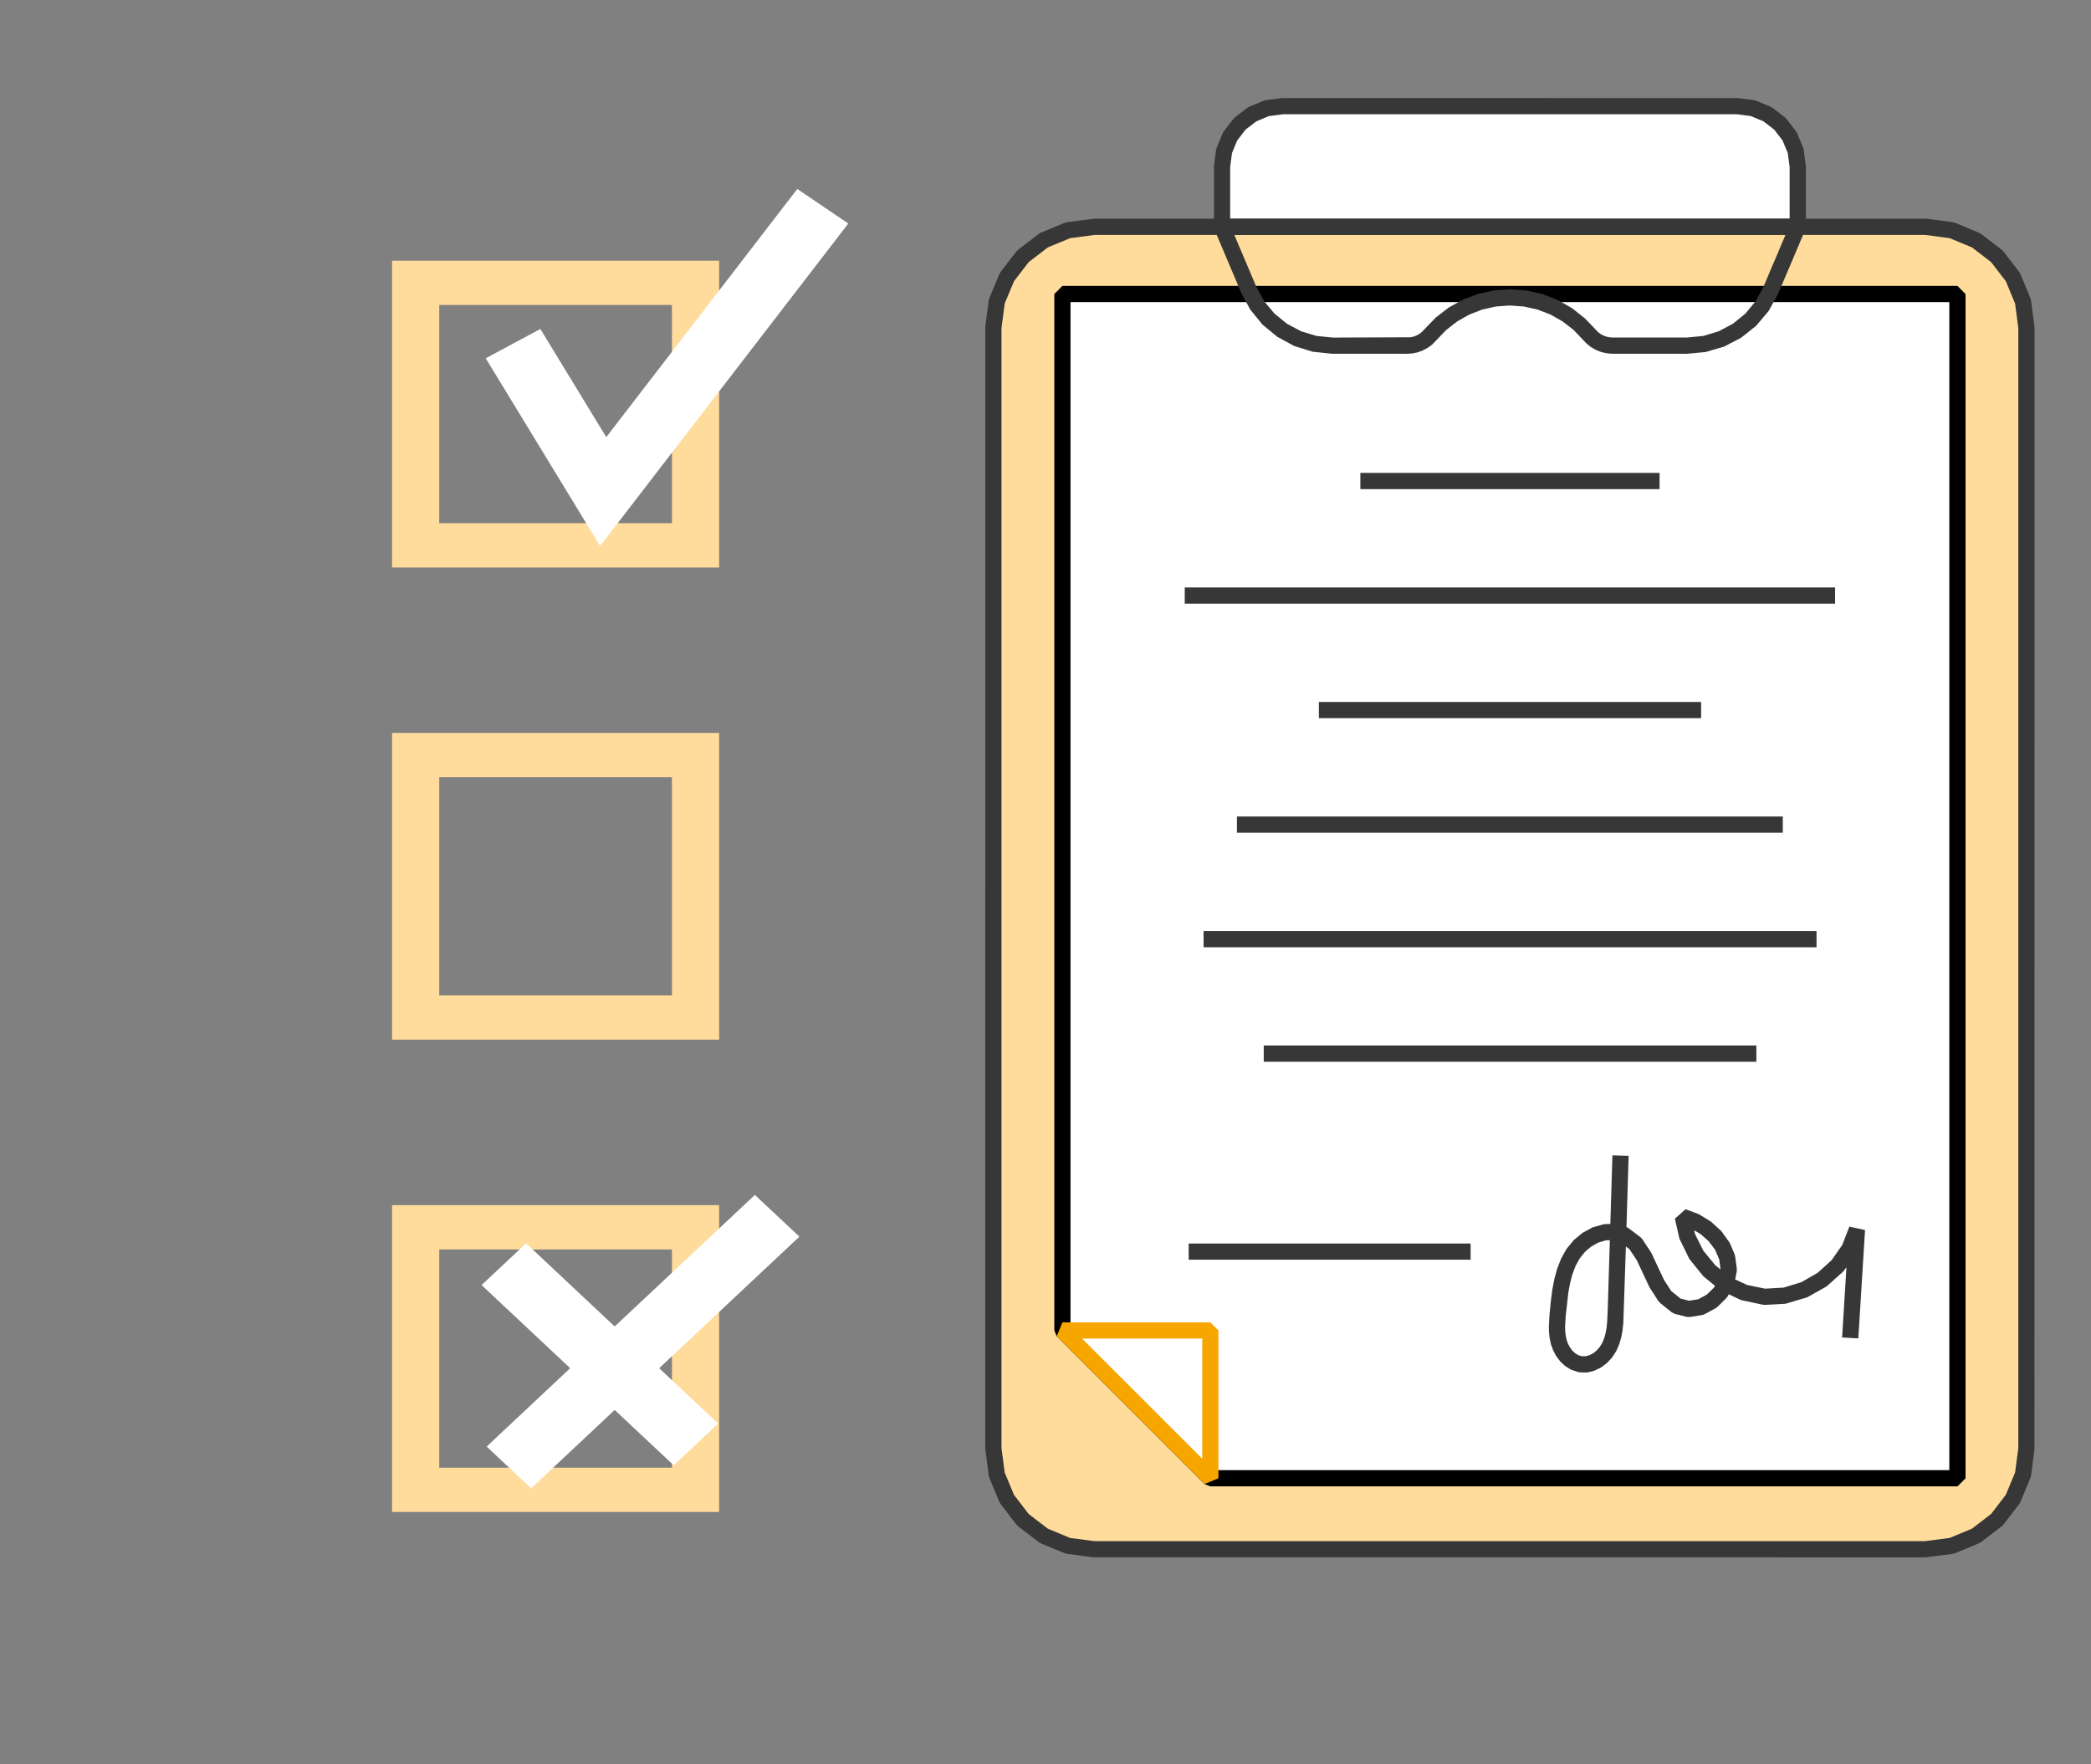 <svg width="64" height="54" fill="none" xmlns="http://www.w3.org/2000/svg"><rect width="100%" height="100%" fill="#808080" stroke="none"/><g clip-path="url(#a)"><path d="M22.011 17.369H12V7.978h10.011v9.39Zm-8.566-1.355h7.122V9.333h-7.123v6.68Z" fill="#FFDC9B"/><path d="m18.367 16.711-3.5-5.745 1.672-.897 2.017 3.31 5.847-7.595 1.561 1.058-7.597 9.87Z" fill="#fff"/><path d="M22.011 31.823H12v-9.391h10.011v9.391Zm-8.566-1.355h7.122v-6.681h-7.123v6.681ZM22.011 46.278H12v-9.392h10.011v9.392Zm-8.566-1.356h7.122v-6.68h-7.123v6.68Z" fill="#FFDC9B"/><path d="m16.102 38.054 5.88 5.517-1.361 1.278-5.881-5.517 1.362-1.278Z" fill="#fff"/><path d="m23.105 36.573 1.362 1.277-8.21 7.703-1.362-1.278 8.21-7.702Z" fill="#fff"/></g><path d="M58.937 47.416H33.487l-.8-.104-.743-.308-.639-.49-.49-.639-.308-.743-.105-.799v-34.31l.105-.797.308-.744.49-.638.64-.49.743-.309.798-.104H58.938l.798.104.744.309.639.49.49.638.309.744.104.798v34.31l-.105.798-.308.743-.49.638-.639.49-.744.309-.798.105Z" fill="#FFDC9B"/><path d="m58.939 47.665-25.483-.002-.798-.104-.063-.017-.744-.308-.056-.033-.638-.49-.046-.046-.49-.638-.033-.056-.308-.744-.017-.063-.107-.83.002-34.342.105-.798.017-.063.308-.743.032-.057.491-.638.046-.045.638-.49.056-.033.744-.309.063-.016.83-.107 25.483.002.799.105.063.016.744.309.056.032.638.49.046.046.49.638.033.057.308.743.017.063.107.83-.003 34.342-.104.798-.017.063-.308.744-.033.056-.49.638-.046.046-.639.49-.056.032-.743.309-.063.016-.831.107Zm-25.434-.496h25.418l.75-.098.683-.283.587-.451.45-.587.284-.683.098-.75V10.042l-.098-.75-.283-.683-.451-.586-.587-.451-.683-.283-.75-.098H33.505l-.75.098-.683.283-.587.45-.45.587-.284.683-.098.75v34.277l.098.75.283.682.451.587.587.45.683.284.75.098Z" fill="#373737"/><path d="M59.91 45.245H37.041l-.754-.753-.753-.754-.754-.753-.755-.754-.754-.755-.755-.755V9H59.91V45.245Z" fill="#fff"/><path d="M59.913 45.493h-22.87l-.175-.072-4.526-4.524-.072-.176V8.999l.248-.249h27.395L60.16 9v36.246l-.248.248Zm-22.767-.496h22.518V9.247H32.766v31.371l4.38 4.379Z" fill="#000"/><path d="M55.026 6.94H37.406V5.099l.063-.48.185-.445.294-.383.383-.295.447-.185.479-.062H53.175l.48.062.446.185.383.295.294.383.185.446.063.479V6.94Z" fill="#fff"/><path d="M55.024 7.19h-17.62l-.248-.249.002-1.875.063-.479.017-.063.185-.446.032-.056.295-.383.045-.046.384-.294.056-.032.446-.185.063-.017.511-.065 13.95.002.48.063.063.017.446.185.056.032.383.294.046.046.294.383.033.056.185.446.017.063.065.511v1.843l-.249.249Zm-17.371-.497h17.123V5.114l-.057-.43-.16-.386-.254-.33-.331-.255-.386-.16-.43-.056H39.27l-.43.056-.386.16-.331.254-.255.331-.16.386-.056.43v1.58Z" fill="#373737"/><path d="m51.644 10.828-2.305-.001-.17-.015-.167-.04-.159-.063-.148-.086-.134-.107-.4-.42-.336-.26-.371-.21-.398-.153-.416-.092-.426-.031-.426.03-.416.093-.397.153-.372.21-.336.261-.427.444-.138.103-.15.08-.16.06-.168.034-.152.01-2.311-.001-.586-.062-.562-.175-.517-.28-.454-.375-.372-.455-.27-.496-.824-1.946.228-.345h17.62l.228.345-.835 1.968-.285.514-.38.45-.46.367-.522.272-.565.165-.561.054Zm-2.278-.497h2.265l.502-.049.47-.142.435-.23.382-.31.314-.379.24-.442.675-1.59h-16.87l.674 1.59.241.442.315.378.381.31.435.231.47.142.502.05 2.373-.009.096-.021.092-.035.086-.048.077-.06.427-.443.396-.304.436-.243.467-.176.488-.106.497-.033.498.038.487.111.465.182.434.247.392.31.4.418.077.06.086.047.091.035.097.021.107.008Z" fill="#373737"/><path d="M37.041 40.72h-4.525l.754.754.753.754.754.753.754.755.755.754.755.755V40.72Z" fill="#fff"/><path d="m36.87 45.42-4.526-4.523.175-.424h4.526l.248.248v4.524l-.424.176Zm-3.751-4.45 3.678 3.676v-3.677h-3.678Z" fill="#F7A600"/><path d="m48.546 42.008-.187-.006-.066-.01-.21-.072-.182-.113-.15-.142-.122-.163-.093-.177-.066-.186-.04-.186-.02-.184-.004-.164.019-.353.047-.47.04-.306.062-.327.086-.316.121-.31.168-.3.22-.268.267-.221.31-.168.348-.098.194-.007.064-2.1.496.015-.066 2.18.058.03.368.278.057.06.276.419.389.829.22.342.287.231.261.066.28-.045.263-.142.218-.215.032-.057-.355-.288-.43-.532-.303-.62-.139-.613.327-.288.403.15.368.224.321.292.258.358.15.352.018.065.05.38-.001.08-.048.246.36.17.555.114.566-.032.546-.167.498-.287.426-.386.327-.468.216-.559.48.105-.206 3.317-.496-.03.133-2.148-.1.132-.509.455-.596.335-.661.195-.628.035-.064-.005-.673-.144-.37-.176-.04.07-.042.055-.269.264-.056.041-.332.179-.078.026-.37.06-.101-.004-.364-.091-.095-.048-.36-.29-.052-.059-.27-.42-.387-.826-.224-.336-.11-.084-.079 2.35-.023.216-.038.208-.06.208-.089.208-.122.194-.154.17-.187.144-.22.107-.18.045-.066.007Zm-.14-.501.119.003.12-.03.117-.06.11-.089.094-.108.076-.124.058-.142.043-.155.03-.164.018-.178.017-.358.065-2.144-.127.005-.23.07-.216.121-.19.163-.159.198-.126.23-.097.254-.071.268-.053.287-.084.74-.017.312.004.138.016.14.029.132.044.121.06.11.075.097.086.078.093.056.096.029Zm4.096-2.78.16.127-.04-.304-.125-.294-.196-.263-.25-.222-.197-.116.027.118.256.51.365.445ZM36.383 38.06h8.629v.496h-8.63v-.496ZM41.637 14.474h9.158v.497h-9.158v-.497ZM36.262 17.98h19.905v.496H36.262v-.497ZM40.367 21.485h11.7v.496h-11.7v-.496ZM37.86 24.99h16.707v.497H37.859v-.497ZM36.84 28.495h18.759v.497h-18.76v-.497ZM38.68 32h15.078v.497H38.68v-.496Z" fill="#373737"/><defs><clipPath id="a"><path fill="#fff" d="M12 5.784h13.963v40.493H12z"/></clipPath></defs></svg>